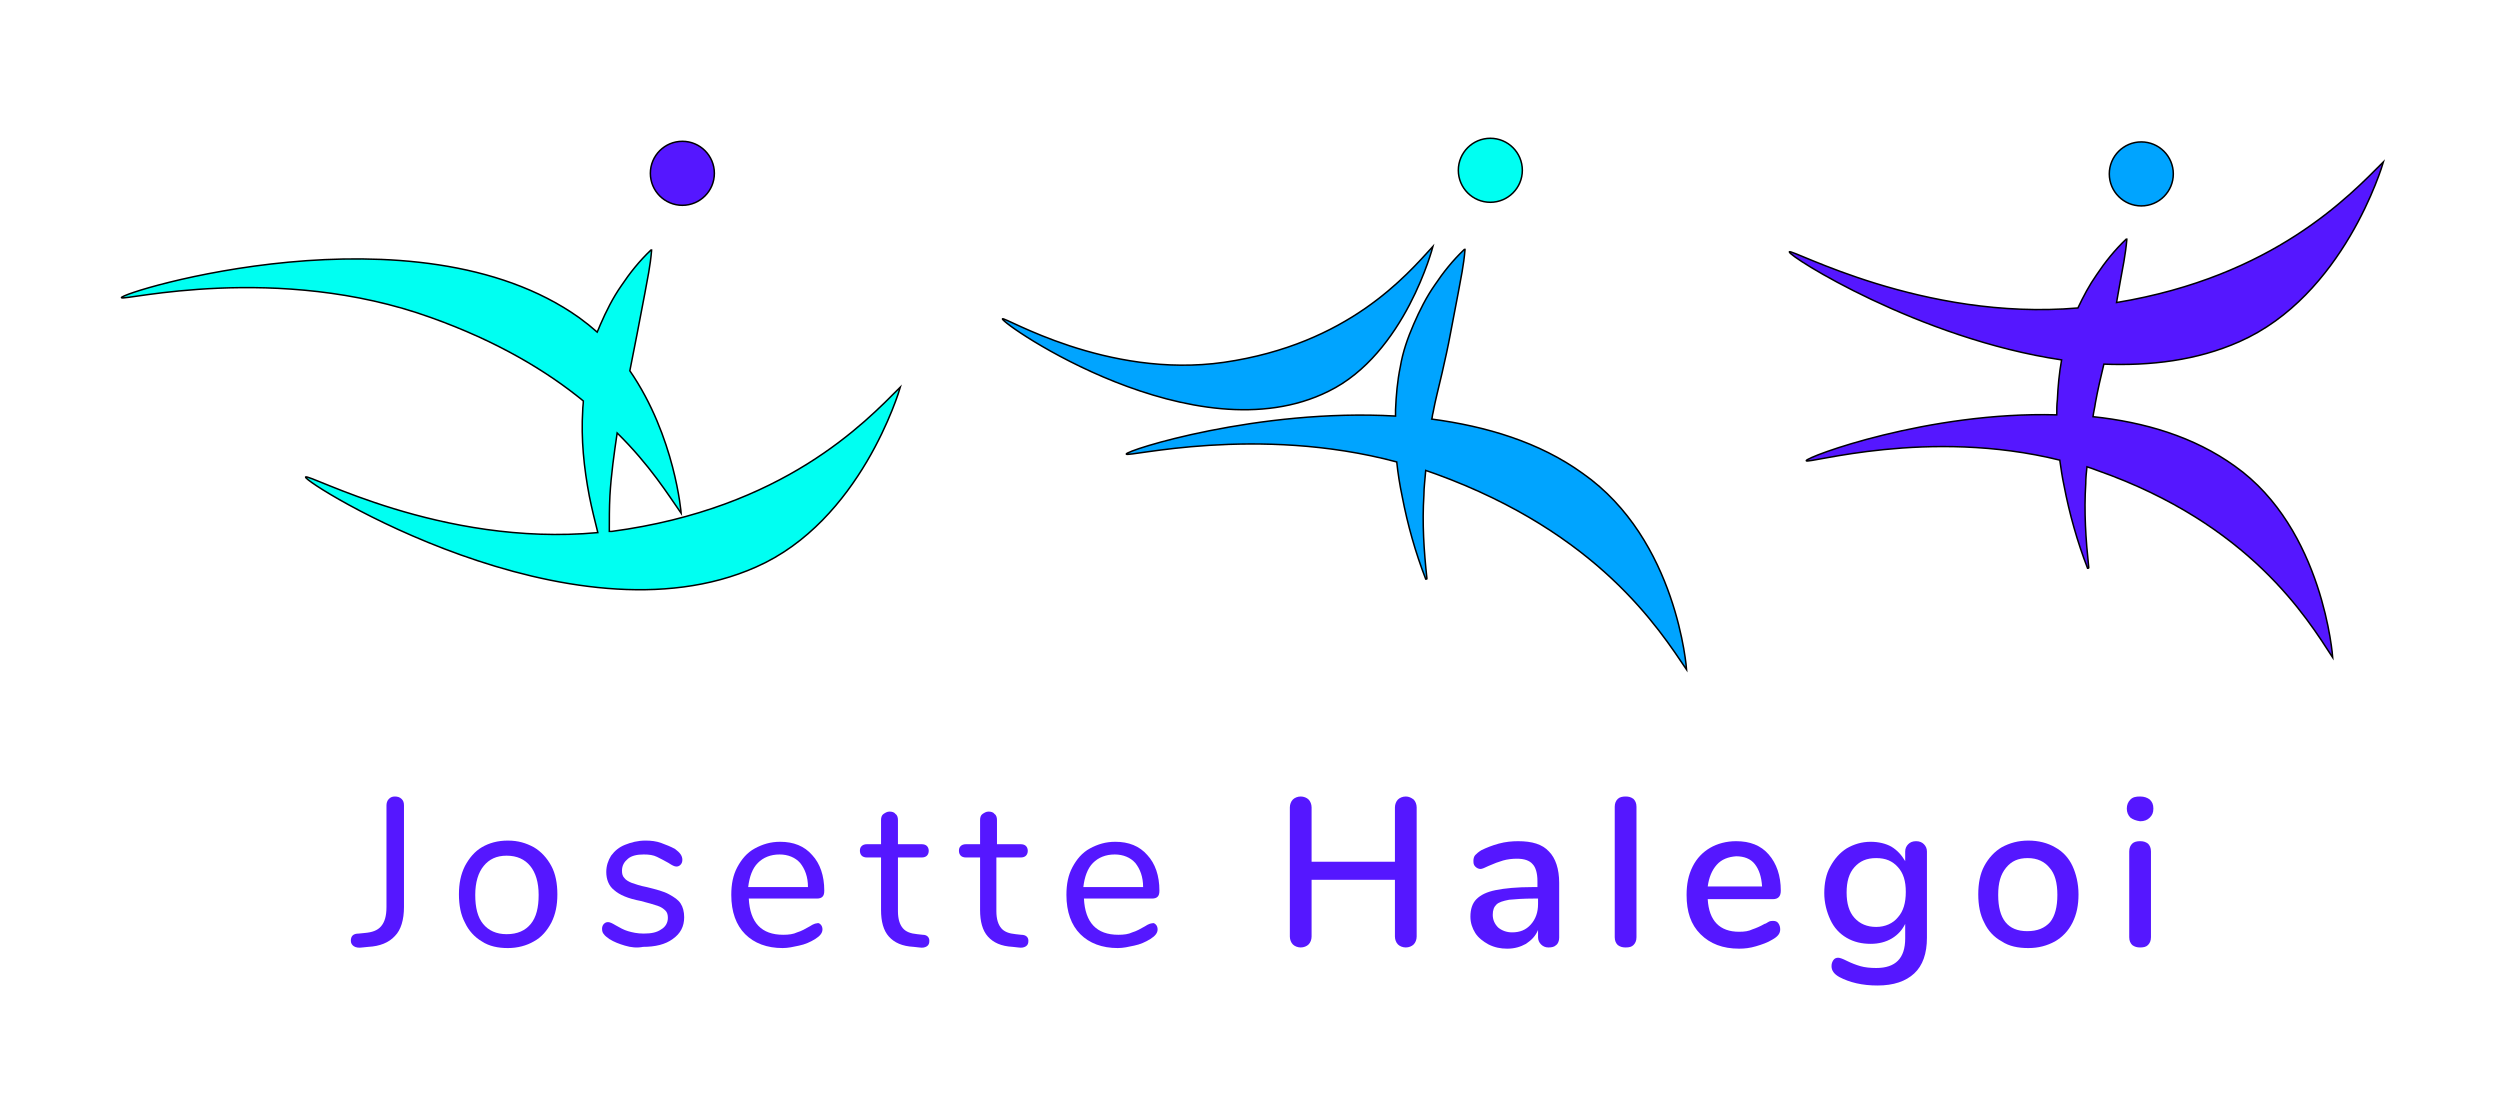 <?xml version="1.0" encoding="utf-8"?>
<!-- Generator: Adobe Illustrator 25.4.1, SVG Export Plug-In . SVG Version: 6.00 Build 0)  -->
<svg version="1.1" id="Capa_1" xmlns="http://www.w3.org/2000/svg" xmlns:xlink="http://www.w3.org/1999/xlink" x="0px" y="0px"
	 viewBox="0 0 414 182" style="enable-background:new 0 0 414 182;" xml:space="preserve">
<style type="text/css">
	.st0{fill:#00FFF2;stroke:#000000;stroke-width:0.25;stroke-miterlimit:10;}
	.st1{fill:#5517FF;stroke:#000000;stroke-width:0.25;stroke-miterlimit:10;}
	.st2{fill:#00A4FF;stroke:#000000;stroke-width:0.25;stroke-miterlimit:10;}
	.st3{fill:#5517FF;}
</style>
<path class="st0" d="M149.1,64.1c-0.2,0.7-6.6,22.2-23.9,29.8c-30.6,13.6-75-14-74.6-14.9C51,78.3,73,90.6,99,88.2c-0.5-2-1-4-1.4-6
	c-0.9-4.7-1.4-9.5-1.1-14.3c0-0.5,0.1-1,0.1-1.5c-6.1-5-14.3-9.9-25.2-13.8c-25.5-9.2-51.2-2.7-51.3-3.3
	c-0.2-0.9,48.8-15.9,75.8,3.3c1.1,0.8,2.1,1.6,3,2.4c0.2-0.4,0.3-0.8,0.5-1.2c1-2.3,2.1-4.5,3.5-6.5c1.4-2.1,3-4.1,4.9-5.9
	c0,0,0.1,0,0.1,0c0,0,0,0,0,0.1c-0.2,2.5-0.7,4.8-1.1,7l-1.3,6.8c-0.4,2.1-0.8,4.1-1.2,6.1c7.5,10.9,8.5,23.6,8.5,23.6
	c-2.1-3-5.2-8-10.6-13.3c-0.5,3.4-1,6.9-1.2,10.4c-0.1,2-0.1,3.9-0.1,5.9c0.1,0,0.2,0,0.4,0C129.8,84.2,143.2,70,149.1,64.1z"/>
<circle class="st1" cx="113" cy="28.7" r="5.3"/>
<path class="st2" d="M166,52.8c0.2-0.5,17.2,10,36.7,7.2c20.6-3,30.2-14.4,34.6-19.2c0,0-4.6,17.8-17.3,24
	C197.9,75.8,165.8,53.6,166,52.8z"/>
<path class="st2" d="M279.3,110.9c-4.6-6.8-14.6-22.6-41.5-32.4c-0.6-0.2-1.1-0.4-1.7-0.6c-0.1,1.4-0.3,2.8-0.3,4.1
	c-0.3,4.6,0,9.2,0.5,13.8c0,0.1,0,0.1-0.1,0.1c0,0-0.1,0-0.1,0c-1.7-4.4-3-9-3.9-13.7c-0.4-1.9-0.7-3.8-0.9-5.7
	c-23.2-6.2-44.7-0.7-44.8-1.3c-0.1-0.6,21.9-7.6,44.6-6.3c0-0.3,0-0.7,0-1c0.1-2.4,0.3-4.8,0.8-7.2c0.4-2.4,1.2-4.7,2.2-7
	c1-2.3,2.1-4.5,3.5-6.5c1.4-2.1,3-4.1,4.9-5.9c0,0,0.1,0,0.1,0c0,0,0,0,0,0.1c-0.2,2.5-0.7,4.8-1.1,7l-1.3,6.8
	c-0.4,2.2-0.9,4.4-1.4,6.6c-0.5,2.2-1.1,4.4-1.5,6.6c-0.1,0.3-0.1,0.7-0.2,1c9,1.2,17.8,3.8,25,9
	C277.8,89.4,279.3,110.9,279.3,110.9z"/>
<circle class="st0" cx="246.8" cy="28.2" r="5.3"/>
<path class="st1" d="M386.3,108.9c-4.3-6.6-13.7-22.1-39-31c-0.5-0.2-1.1-0.4-1.7-0.6h0c-0.1,0.9-0.2,1.9-0.2,2.8
	c-0.3,4.6,0,9.2,0.5,13.9c0,0,0,0.1-0.1,0.1c0,0-0.1,0-0.1,0c-1.7-4.4-3-9-3.9-13.7c-0.3-1.4-0.5-2.8-0.7-4.2
	c-21.8-5.4-41.8,0.7-42,0.1c-0.1-0.6,20.3-8.2,41.5-7.6c0-0.8,0-1.7,0.1-2.5c0.1-2.2,0.3-4.4,0.7-6.6c-23.6-3.5-45.3-17.2-45.1-17.9
	c0.3-0.6,22.1,11.5,47.8,9.3c0.9-1.9,1.9-3.8,3.1-5.5c1.4-2.1,3-4.1,4.9-5.9c0,0,0.1,0,0.1,0c0,0,0,0,0,0.1c-0.2,2.4-0.7,4.8-1.1,7
	l-0.6,3.4c26-4.3,38.5-17.6,44.2-23.3c-0.2,0.7-6.6,22.2-23.9,29.8c-7,3.1-14.7,4-22.4,3.7c-0.5,2.1-1,4.2-1.4,6.4
	c-0.1,0.8-0.3,1.5-0.4,2.3c8.5,0.9,16.7,3.3,23.5,8.2C384.8,87.6,386.3,108.9,386.3,108.9z"/>
<circle class="st2" cx="354.6" cy="28.8" r="5.3"/>
<g>
	<path class="st3" d="M58.6,156.7c-0.3-0.2-0.5-0.5-0.5-0.9c0-0.8,0.4-1.2,1.3-1.2l1-0.1c1.2-0.1,2.1-0.4,2.7-1.1s0.9-1.7,0.9-3.2
		v-16.8c0-0.4,0.1-0.8,0.4-1.1s0.6-0.4,1-0.4c0.4,0,0.8,0.1,1.1,0.4c0.3,0.3,0.4,0.6,0.4,1.1v16.8c0,2.1-0.5,3.8-1.5,4.8
		c-1,1.1-2.5,1.7-4.4,1.8l-1,0.1C59.4,157,58.9,156.9,58.6,156.7z"/>
	<path class="st3" d="M79.8,155.9c-1.2-0.7-2.2-1.8-2.8-3.1c-0.7-1.3-1-2.9-1-4.7c0-1.8,0.3-3.3,1-4.7c0.7-1.3,1.6-2.4,2.8-3.1
		c1.2-0.7,2.6-1.1,4.3-1.1s3,0.4,4.3,1.1c1.2,0.7,2.2,1.8,2.9,3.1c0.7,1.3,1,2.9,1,4.7c0,1.8-0.3,3.3-1,4.7
		c-0.7,1.3-1.6,2.4-2.9,3.1c-1.2,0.7-2.7,1.1-4.3,1.1S81,156.7,79.8,155.9z M87.9,153c0.9-1.1,1.3-2.7,1.3-4.8
		c0-2.1-0.5-3.7-1.4-4.8c-0.9-1.1-2.2-1.7-3.9-1.7s-2.9,0.6-3.8,1.7c-0.9,1.1-1.4,2.7-1.4,4.8c0,2.1,0.4,3.7,1.3,4.8
		c0.9,1.1,2.2,1.7,3.9,1.7C85.7,154.7,87,154.1,87.9,153z"/>
	<path class="st3" d="M103.5,156.6c-1-0.3-1.8-0.6-2.6-1.1c-0.4-0.3-0.7-0.5-0.9-0.8c-0.2-0.2-0.3-0.5-0.3-0.9
		c0-0.3,0.1-0.6,0.3-0.8c0.2-0.2,0.4-0.3,0.7-0.3c0.3,0,0.7,0.2,1.2,0.5c0.7,0.4,1.4,0.8,2.1,1c0.7,0.2,1.5,0.4,2.6,0.4
		c1.3,0,2.2-0.2,2.9-0.7c0.7-0.4,1.1-1.1,1.1-1.9c0-0.5-0.1-0.9-0.4-1.2s-0.7-0.6-1.3-0.8s-1.6-0.5-2.8-0.8c-2.1-0.4-3.5-1-4.4-1.8
		c-0.9-0.7-1.3-1.8-1.3-3c0-1,0.3-1.9,0.8-2.7c0.6-0.8,1.3-1.4,2.3-1.8c1-0.4,2.1-0.7,3.4-0.7c0.9,0,1.8,0.1,2.6,0.4s1.6,0.6,2.3,1
		c0.8,0.6,1.2,1.1,1.2,1.8c0,0.3-0.1,0.6-0.3,0.8c-0.2,0.2-0.4,0.3-0.7,0.3c-0.3,0-0.7-0.2-1.3-0.6c-0.7-0.4-1.3-0.7-1.9-1
		s-1.3-0.4-2.2-0.4c-1.1,0-2,0.2-2.6,0.7s-1,1.1-1,2c0,0.5,0.1,0.9,0.4,1.2c0.2,0.3,0.7,0.6,1.2,0.8c0.6,0.2,1.4,0.5,2.5,0.7
		c1.6,0.4,2.8,0.7,3.7,1.2s1.5,0.9,1.9,1.5c0.4,0.6,0.6,1.4,0.6,2.3c0,1.5-0.6,2.7-1.9,3.6c-1.2,0.9-2.9,1.3-4.9,1.3
		C105.5,157,104.5,156.9,103.5,156.6z"/>
	<path class="st3" d="M135.9,153.1c0.2,0.2,0.3,0.5,0.3,0.8c0,0.6-0.4,1.1-1.2,1.6c-0.8,0.5-1.7,0.9-2.7,1.1
		c-0.9,0.2-1.8,0.4-2.7,0.4c-2.6,0-4.7-0.8-6.2-2.3s-2.3-3.7-2.3-6.5c0-1.8,0.3-3.3,1-4.6c0.7-1.3,1.6-2.4,2.9-3.1s2.6-1.1,4.2-1.1
		c2.2,0,4,0.7,5.3,2.2c1.3,1.4,2,3.4,2,5.9c0,0.5-0.1,0.8-0.3,1s-0.5,0.3-0.9,0.3h-11.3c0.2,4,2.1,6,5.7,6c0.9,0,1.7-0.1,2.3-0.4
		c0.7-0.2,1.4-0.6,2.1-1c0.6-0.4,1-0.5,1.2-0.5C135.5,152.8,135.7,152.9,135.9,153.1z M125.5,142.9c-0.9,0.9-1.4,2.3-1.6,4h9.9
		c0-1.7-0.5-3-1.3-4c-0.8-0.9-2-1.4-3.4-1.4C127.6,141.5,126.4,142,125.5,142.9z"/>
	<path class="st3" d="M153.9,155.8c0,0.4-0.1,0.7-0.4,0.9c-0.3,0.2-0.7,0.3-1.3,0.2l-0.9-0.1c-1.9-0.1-3.2-0.7-4.1-1.7
		c-0.9-1-1.3-2.5-1.3-4.4V142h-2.3c-0.4,0-0.7-0.1-0.9-0.3s-0.3-0.5-0.3-0.8c0-0.4,0.1-0.6,0.3-0.8c0.2-0.2,0.5-0.3,0.9-0.3h2.3v-4
		c0-0.4,0.1-0.8,0.4-1c0.3-0.2,0.6-0.4,1-0.4c0.4,0,0.8,0.1,1,0.4c0.3,0.2,0.4,0.6,0.4,1v4h3.9c0.4,0,0.7,0.1,0.9,0.3
		c0.2,0.2,0.3,0.5,0.3,0.8c0,0.3-0.1,0.6-0.3,0.8s-0.5,0.3-0.9,0.3h-3.9v8.9c0,1.3,0.3,2.2,0.8,2.8c0.5,0.6,1.3,0.9,2.4,1l0.9,0.1
		C153.5,154.8,153.9,155.2,153.9,155.8z"/>
	<path class="st3" d="M170.3,155.8c0,0.4-0.1,0.7-0.4,0.9c-0.3,0.2-0.7,0.3-1.3,0.2l-0.9-0.1c-1.9-0.1-3.2-0.7-4.1-1.7
		c-0.9-1-1.3-2.5-1.3-4.4V142h-2.3c-0.4,0-0.7-0.1-0.9-0.3s-0.3-0.5-0.3-0.8c0-0.4,0.1-0.6,0.3-0.8c0.2-0.2,0.5-0.3,0.9-0.3h2.3v-4
		c0-0.4,0.1-0.8,0.4-1c0.3-0.2,0.6-0.4,1-0.4c0.4,0,0.8,0.1,1,0.4c0.3,0.2,0.4,0.6,0.4,1v4h3.9c0.4,0,0.7,0.1,0.9,0.3
		c0.2,0.2,0.3,0.5,0.3,0.8c0,0.3-0.1,0.6-0.3,0.8s-0.5,0.3-0.9,0.3H165v8.9c0,1.3,0.3,2.2,0.8,2.8c0.5,0.6,1.3,0.9,2.4,1l0.9,0.1
		C169.9,154.8,170.3,155.2,170.3,155.8z"/>
	<path class="st3" d="M191.4,153.1c0.2,0.2,0.3,0.5,0.3,0.8c0,0.6-0.4,1.1-1.2,1.6c-0.8,0.5-1.7,0.9-2.7,1.1
		c-0.9,0.2-1.8,0.4-2.7,0.4c-2.6,0-4.7-0.8-6.2-2.3s-2.3-3.7-2.3-6.5c0-1.8,0.3-3.3,1-4.6c0.7-1.3,1.6-2.4,2.9-3.1s2.6-1.1,4.2-1.1
		c2.2,0,4,0.7,5.3,2.2c1.3,1.4,2,3.4,2,5.9c0,0.5-0.1,0.8-0.3,1s-0.5,0.3-0.9,0.3h-11.3c0.2,4,2.1,6,5.7,6c0.9,0,1.7-0.1,2.3-0.4
		c0.7-0.2,1.4-0.6,2.1-1c0.6-0.4,1-0.5,1.2-0.5C191,152.8,191.2,152.9,191.4,153.1z M181,142.9c-0.9,0.9-1.4,2.3-1.6,4h9.9
		c0-1.7-0.5-3-1.3-4c-0.8-0.9-2-1.4-3.4-1.4C183.1,141.5,181.9,142,181,142.9z"/>
	<path class="st3" d="M234.1,132.4c0.3,0.3,0.5,0.8,0.5,1.3v21.4c0,0.5-0.2,1-0.5,1.3c-0.3,0.3-0.8,0.5-1.3,0.5s-1-0.2-1.3-0.5
		c-0.3-0.3-0.5-0.8-0.5-1.3v-9.4h-13.8v9.4c0,0.5-0.2,1-0.5,1.3c-0.3,0.3-0.8,0.5-1.3,0.5c-0.5,0-1-0.2-1.3-0.5
		c-0.3-0.3-0.5-0.8-0.5-1.3v-21.4c0-0.5,0.2-1,0.5-1.3c0.3-0.3,0.8-0.5,1.3-0.5c0.5,0,1,0.2,1.3,0.5c0.3,0.3,0.5,0.8,0.5,1.3v9H231
		v-9c0-0.5,0.2-1,0.5-1.3c0.3-0.3,0.8-0.5,1.3-0.5S233.7,132.1,234.1,132.4z"/>
	<path class="st3" d="M256.5,141c1.1,1.1,1.7,2.9,1.7,5.2v9.1c0,0.5-0.2,1-0.5,1.2c-0.3,0.3-0.7,0.4-1.3,0.4c-0.5,0-0.9-0.2-1.2-0.5
		c-0.3-0.3-0.5-0.7-0.5-1.2V154c-0.4,1-1.1,1.7-2,2.3c-0.9,0.5-1.9,0.8-3.1,0.8c-1.1,0-2.1-0.2-3.1-0.7c-0.9-0.5-1.7-1.1-2.2-1.9
		s-0.8-1.7-0.8-2.7c0-1.2,0.3-2.2,1-2.9s1.7-1.2,3.2-1.5c1.5-0.3,3.5-0.5,6.1-0.5h0.8v-1c0-1.3-0.3-2.3-0.8-2.8
		c-0.5-0.6-1.4-0.9-2.6-0.9c-0.8,0-1.6,0.1-2.3,0.3c-0.7,0.2-1.5,0.5-2.4,0.9c-0.6,0.3-1.1,0.5-1.3,0.5c-0.3,0-0.6-0.1-0.9-0.4
		s-0.3-0.6-0.3-1c0-0.3,0.1-0.7,0.3-0.9s0.5-0.5,1-0.8c0.8-0.4,1.8-0.8,2.9-1.1c1.1-0.3,2.2-0.4,3.2-0.4
		C253.7,139.3,255.4,139.8,256.5,141z M253.5,153.1c0.8-0.9,1.2-2,1.2-3.4v-0.9h-0.6c-1.8,0-3.2,0.1-4.2,0.2c-1,0.2-1.7,0.4-2.1,0.8
		c-0.4,0.4-0.6,0.9-0.6,1.7c0,0.8,0.3,1.5,0.9,2.1c0.6,0.5,1.4,0.8,2.3,0.8C251.7,154.4,252.7,154,253.5,153.1z"/>
	<path class="st3" d="M267.9,156.5c-0.3-0.3-0.5-0.7-0.5-1.3v-21.6c0-0.6,0.2-1,0.5-1.3c0.3-0.3,0.8-0.4,1.3-0.4
		c0.5,0,0.9,0.1,1.3,0.4c0.3,0.3,0.5,0.7,0.5,1.3v21.6c0,0.6-0.2,1-0.5,1.3c-0.3,0.3-0.7,0.4-1.3,0.4
		C268.7,156.9,268.3,156.8,267.9,156.5z"/>
	<path class="st3" d="M294.5,152.9c0.2,0.3,0.3,0.6,0.3,1c0,0.7-0.4,1.2-1.3,1.7c-0.8,0.5-1.7,0.8-2.7,1.1c-1,0.3-1.9,0.4-2.8,0.4
		c-2.7,0-4.8-0.8-6.4-2.4c-1.6-1.6-2.3-3.7-2.3-6.5c0-1.8,0.3-3.3,1-4.7c0.7-1.4,1.7-2.4,2.9-3.1s2.7-1.1,4.3-1.1
		c2.3,0,4.1,0.7,5.4,2.2s2,3.5,2,6c0,0.9-0.4,1.4-1.3,1.4h-10.8c0.2,3.6,2,5.4,5.2,5.4c0.9,0,1.6-0.1,2.2-0.4c0.6-0.2,1.3-0.5,2-0.9
		c0.1,0,0.3-0.1,0.6-0.3c0.3-0.2,0.6-0.2,0.8-0.2C294,152.5,294.3,152.6,294.5,152.9z M284.3,143.2c-0.8,0.9-1.3,2.1-1.5,3.6h9
		c-0.1-1.6-0.5-2.8-1.2-3.7c-0.7-0.9-1.8-1.3-3.1-1.3C286.2,141.9,285.1,142.3,284.3,143.2z"/>
	<path class="st3" d="M318.6,139.8c0.3,0.3,0.5,0.7,0.5,1.2v14.3c0,2.6-0.7,4.6-2.1,5.9c-1.4,1.3-3.4,2-6.1,2
		c-2.5,0-4.6-0.5-6.3-1.4c-0.9-0.5-1.3-1.1-1.3-1.8c0-0.4,0.1-0.7,0.3-1s0.5-0.4,0.8-0.4c0.3,0,0.8,0.2,1.4,0.5
		c0.8,0.4,1.6,0.7,2.3,0.9c0.7,0.2,1.6,0.3,2.6,0.3c3.2,0,4.8-1.6,4.8-4.9V153c-0.5,1-1.2,1.8-2.2,2.4c-1,0.6-2.2,0.9-3.5,0.9
		c-1.5,0-2.8-0.3-4-1s-2.1-1.7-2.7-3c-0.6-1.3-1-2.8-1-4.4s0.3-3.2,1-4.4c0.7-1.3,1.6-2.3,2.7-3c1.2-0.7,2.5-1.1,4-1.1
		c1.3,0,2.5,0.3,3.4,0.8c1,0.6,1.7,1.4,2.3,2.4V141c0-0.5,0.2-0.9,0.5-1.2c0.3-0.3,0.7-0.5,1.3-0.5S318.3,139.5,318.6,139.8z
		 M314.3,151.9c0.9-1,1.3-2.4,1.3-4.2c0-1.8-0.4-3.1-1.3-4.1s-2-1.5-3.6-1.5s-2.7,0.5-3.6,1.5c-0.9,1-1.3,2.4-1.3,4.2
		c0,1.8,0.4,3.2,1.3,4.2c0.9,1,2.1,1.5,3.6,1.5S313.5,152.9,314.3,151.9z"/>
	<path class="st3" d="M331.5,155.9c-1.3-0.7-2.3-1.8-2.9-3.1c-0.7-1.3-1-2.9-1-4.7c0-1.8,0.3-3.4,1-4.7c0.7-1.3,1.7-2.4,2.9-3.1
		c1.3-0.7,2.7-1.1,4.4-1.1s3.2,0.4,4.4,1.1c1.3,0.7,2.3,1.8,2.9,3.1s1,2.9,1,4.7c0,1.8-0.3,3.3-1,4.7s-1.7,2.4-2.9,3.1
		c-1.3,0.7-2.7,1.1-4.4,1.1S332.7,156.7,331.5,155.9z M339.5,152.7c0.8-1,1.2-2.5,1.2-4.5c0-2-0.4-3.5-1.3-4.5c-0.8-1-2-1.6-3.6-1.6
		s-2.7,0.5-3.6,1.6s-1.3,2.5-1.3,4.5c0,2,0.4,3.5,1.2,4.5s2,1.5,3.6,1.5C337.4,154.2,338.6,153.7,339.5,152.7z"/>
	<path class="st3" d="M352.8,135.4c-0.4-0.4-0.6-0.9-0.6-1.5s0.2-1.1,0.6-1.5c0.4-0.4,0.9-0.5,1.6-0.5c0.7,0,1.2,0.2,1.6,0.5
		c0.4,0.4,0.6,0.8,0.6,1.5s-0.2,1.1-0.6,1.5s-0.9,0.6-1.6,0.6C353.7,135.9,353.2,135.7,352.8,135.4z M353.1,156.5
		c-0.3-0.3-0.5-0.7-0.5-1.3v-14.2c0-0.6,0.2-1,0.5-1.3c0.3-0.3,0.8-0.4,1.3-0.4c0.5,0,0.9,0.1,1.3,0.4c0.3,0.3,0.5,0.7,0.5,1.3v14.2
		c0,0.6-0.2,1-0.5,1.3c-0.3,0.3-0.7,0.4-1.3,0.4C353.9,156.9,353.5,156.8,353.1,156.5z"/>
</g>
</svg>
